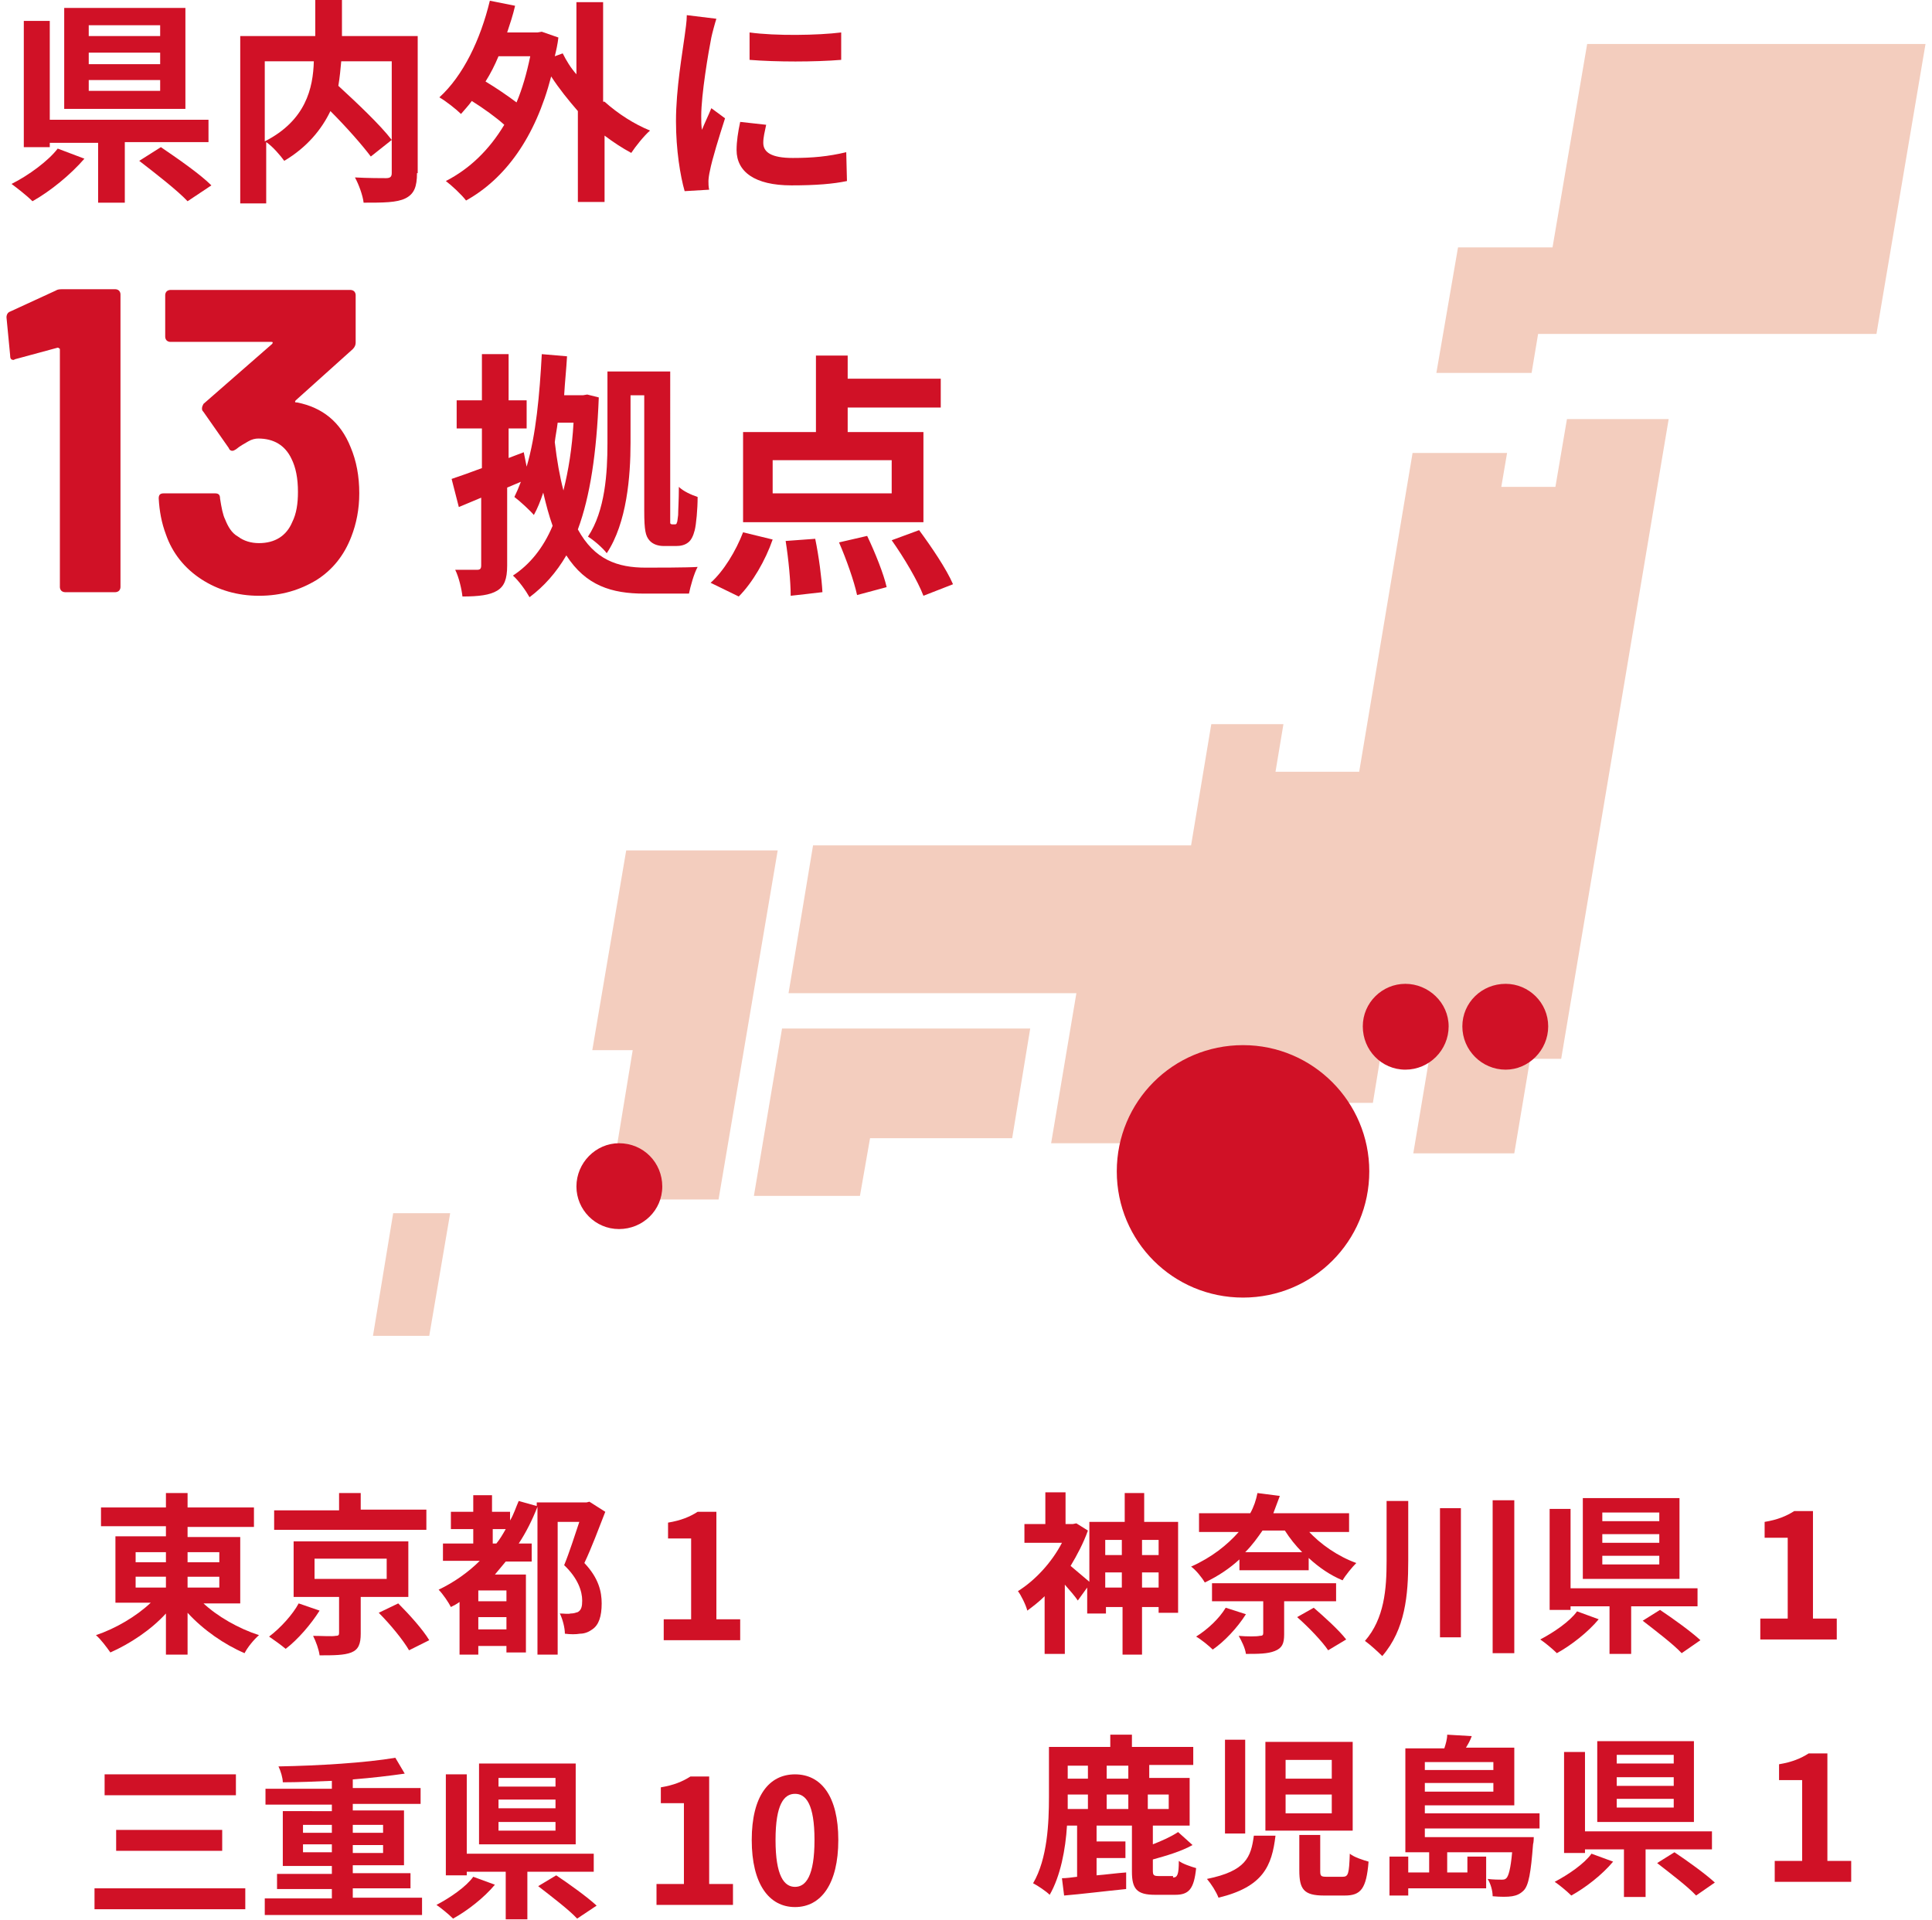 <?xml version="1.0" encoding="utf-8"?>
<!-- Generator: Adobe Illustrator 25.4.1, SVG Export Plug-In . SVG Version: 6.00 Build 0)  -->
<svg version="1.1" id="レイヤー_1" xmlns="http://www.w3.org/2000/svg" xmlns:xlink="http://www.w3.org/1999/xlink" x="0px"
	 y="0px" width="267.8px" height="266.2px" viewBox="0 0 267.8 266.2" style="enable-background:new 0 0 267.8 266.2;"
	 xml:space="preserve">
<style type="text/css">
	.st0{fill:#D01126;}
	.st1{fill:#F3CDBE;}
</style>
<g>
	<g>
		<path class="st0" d="M11.7,22c-1.9,2.2-4.7,4.5-7.2,5.9c-0.8-0.8-2.1-1.8-2.9-2.4C4,24.3,6.7,22.3,8,20.6L11.7,22z M17.3,19.8v8.3
			h-3.7v-8.3H6.9v0.6H3.3V2.9h3.6v13.7h22v3.1H17.3z M25.7,15.1H8.9v-14h16.8V15.1z M22.2,3.5h-9.9V5h9.9V3.5z M22.2,7.3h-9.9v1.6
			h9.9V7.3z M22.2,11.1h-9.9v1.5h9.9V11.1z M22.3,20.4c2.2,1.5,5.4,3.7,7,5.3L26,27.9c-1.4-1.5-4.5-3.9-6.7-5.6L22.3,20.4z"/>
		<path class="st0" d="M57.8,24c0,1.9-0.4,2.9-1.6,3.5c-1.2,0.6-3.1,0.6-5.8,0.6c-0.1-1-0.7-2.6-1.2-3.5c1.8,0.1,3.8,0.1,4.3,0.1
			c0.6,0,0.8-0.2,0.8-0.7V8.5h-7c-0.1,1.1-0.2,2.2-0.4,3.4c2.5,2.3,5.8,5.4,7.4,7.5l-2.9,2.3c-1.2-1.6-3.4-4.1-5.6-6.3
			c-1.2,2.5-3.2,5-6.4,6.9c-0.5-0.7-1.6-2-2.5-2.6v8.5h-3.6V5h10.4v-5h3.7v5h10.5V24z M36.7,19.6c5.7-2.9,6.7-7.4,6.8-11.1h-6.8
			V19.6z"/>
		<path class="st0" d="M83.8,14.1c1.9,1.7,4.1,3.1,6.3,4c-0.9,0.8-2,2.2-2.6,3.1c-1.3-0.7-2.5-1.5-3.7-2.4V28h-3.7V15.4
			c-1.3-1.5-2.6-3.1-3.7-4.8c-2.2,8.5-6.4,14.2-11.8,17.2c-0.6-0.8-2-2.1-2.8-2.7c3.3-1.7,6-4.3,8.1-7.8C68.8,16.3,67,15,65.4,14
			c-0.5,0.7-1,1.2-1.5,1.8c-0.6-0.6-2.1-1.8-3-2.3c3.3-3,5.7-8,7-13.4l3.5,0.7c-0.3,1.3-0.7,2.5-1.1,3.7h4.2l0.6-0.1l2.3,0.8
			c-0.1,0.9-0.3,1.8-0.5,2.6l1.1-0.4c0.5,1,1.1,2,1.9,2.9v-10h3.7V14.1z M69.1,7.8c-0.5,1.2-1.1,2.4-1.8,3.5c1.5,0.9,3.1,2,4.3,2.9
			c0.8-1.9,1.4-4,1.9-6.4H69.1z"/>
		<path class="st0" d="M99.3,2.6c-0.2,0.6-0.6,2.1-0.7,2.6c-0.4,2-1.4,7.9-1.4,10.9c0,0.6,0,1.3,0.1,1.9c0.4-1,0.9-2,1.3-3l1.9,1.4
			c-0.8,2.5-1.8,5.7-2.1,7.3c-0.1,0.4-0.2,1.1-0.2,1.4c0,0.3,0,0.8,0.1,1.2l-3.4,0.2c-0.6-2.1-1.2-5.7-1.2-9.7
			c0-4.5,0.9-9.5,1.2-11.8c0.1-0.8,0.3-2,0.3-2.9L99.3,2.6z M106.2,17.3c-0.2,1-0.4,1.7-0.4,2.5c0,1.3,1.1,2.1,4.1,2.1
			c2.7,0,4.9-0.2,7.4-0.8l0.1,4c-1.9,0.4-4.3,0.6-7.7,0.6c-5.1,0-7.6-1.9-7.6-4.9c0-1.2,0.2-2.5,0.5-3.9L106.2,17.3z M116.6,4.5v3.8
			c-3.7,0.3-9,0.3-12.7,0l0-3.8C107.5,5,113.4,4.9,116.6,4.5z"/>
	</g>
	<g>
		<g>
			<path class="st0" d="M34,261.8v2.9H13.1v-2.9H34z M32.7,246v2.9H14.5V246H32.7z M30.8,253.7v2.9H16.1v-2.9H30.8z"/>
			<path class="st0" d="M58.5,263.2v2.3H36.7v-2.3H46v-1.3h-7.6v-2.1H46v-1.1h-6.8v-7.6H46v-0.9h-9.2V248H46v-1.1
				c-2.3,0.1-4.7,0.2-6.8,0.2c0-0.6-0.3-1.6-0.6-2.2c5.6-0.1,12.1-0.5,16.2-1.2l1.3,2.2c-2.1,0.3-4.6,0.6-7.2,0.8v1.2h9.4v2.2h-9.4
				v0.9H56v7.6h-7.1v1.1h8v2.1h-8v1.3H58.5z M42,254.1h4V253h-4V254.1z M46,256.8v-1.1h-4v1.1H46z M48.9,253v1.1h4.2V253H48.9z
				 M53.1,255.8h-4.2v1.1h4.2V255.8z"/>
			<path class="st0" d="M68.6,261.3c-1.5,1.8-3.8,3.6-5.8,4.7c-0.6-0.6-1.7-1.5-2.3-1.9c1.9-1,4.1-2.5,5.1-3.9L68.6,261.3z
				 M73.1,259.5v6.6h-3v-6.6h-5.4v0.5h-2.9v-14h2.9v11h17.6v2.5H73.1z M79.8,255.7H66.4v-11.2h13.4V255.7z M77,246.5h-7.9v1.2H77
				V246.5z M77,249.5h-7.9v1.2H77V249.5z M77,252.6h-7.9v1.2H77V252.6z M77.1,260c1.8,1.2,4.3,3,5.6,4.2L80,266
				c-1.1-1.2-3.6-3.1-5.4-4.5L77.1,260z"/>
			<path class="st0" d="M91,261.2h3.8V250h-3.2v-2.2c1.8-0.3,3-0.8,4.1-1.5h2.6v14.9h3.3v2.9H91V261.2z"/>
			<path class="st0" d="M104.2,255.1c0-6.1,2.4-9.1,6-9.1c3.6,0,6,3,6,9.1c0,6.1-2.4,9.3-6,9.3C106.6,264.4,104.2,261.2,104.2,255.1
				z M112.9,255.1c0-5-1.2-6.4-2.7-6.4c-1.5,0-2.7,1.4-2.7,6.4c0,5,1.2,6.5,2.7,6.5C111.7,261.6,112.9,260.1,112.9,255.1z"/>
		</g>
	</g>
	<g>
		<path class="st0" d="M8.7,40.1h7.3c0.2,0,0.4,0.1,0.5,0.2c0.1,0.1,0.2,0.3,0.2,0.5v40.6c0,0.2-0.1,0.4-0.2,0.5
			c-0.1,0.1-0.3,0.2-0.5,0.2h-7c-0.2,0-0.4-0.1-0.5-0.2c-0.1-0.1-0.2-0.3-0.2-0.5V48.5c0-0.1,0-0.2-0.1-0.2
			c-0.1-0.1-0.2-0.1-0.2-0.1l-5.9,1.6l-0.2,0.1c-0.4,0-0.5-0.2-0.5-0.7L0.9,44c0-0.4,0.2-0.7,0.5-0.8l6.3-2.9
			C8,40.1,8.3,40.1,8.7,40.1z"/>
		<path class="st0" d="M49.8,68.4c0,2.2-0.4,4.2-1.1,6c-1,2.6-2.6,4.6-4.8,6c-2.3,1.4-4.9,2.2-8,2.2c-3,0-5.7-0.8-8-2.3
			c-2.3-1.5-4-3.6-4.9-6.2c-0.6-1.6-0.9-3.2-1-5c0-0.5,0.2-0.7,0.7-0.7h7.1c0.5,0,0.7,0.2,0.7,0.7c0.2,1.3,0.4,2.3,0.7,2.9
			c0.4,1,0.9,1.9,1.8,2.4c0.8,0.6,1.8,0.9,2.9,0.9c2.2,0,3.8-1,4.6-2.9c0.6-1.2,0.8-2.6,0.8-4.2c0-1.9-0.3-3.4-0.9-4.6
			c-0.9-1.9-2.5-2.8-4.6-2.8c-0.4,0-0.9,0.1-1.4,0.4c-0.5,0.3-1.1,0.6-1.7,1.1c-0.2,0.1-0.3,0.2-0.5,0.2c-0.2,0-0.4-0.1-0.5-0.4
			l-3.5-5C28,56.9,28,56.8,28,56.6c0-0.2,0.1-0.4,0.2-0.6l9.5-8.3c0.1-0.1,0.1-0.2,0.1-0.2c0-0.1-0.1-0.1-0.2-0.1H23.6
			c-0.2,0-0.4-0.1-0.5-0.2c-0.1-0.1-0.2-0.3-0.2-0.5v-5.8c0-0.2,0.1-0.4,0.2-0.5c0.1-0.1,0.3-0.2,0.5-0.2h25c0.2,0,0.4,0.1,0.5,0.2
			c0.1,0.1,0.2,0.3,0.2,0.5v6.6c0,0.3-0.1,0.6-0.4,0.9L41,55.5c-0.1,0.1-0.1,0.2-0.1,0.2c0,0.1,0.1,0.1,0.3,0.1
			c3.5,0.7,6,2.7,7.4,6.2C49.4,63.9,49.8,66,49.8,68.4z"/>
		<path class="st0" d="M83,55.1c-0.3,7.7-1.2,13.7-2.9,18.3c2.3,4.2,5.5,5.3,9.4,5.3c1.2,0,5.8,0,7.2-0.1c-0.5,0.9-1,2.7-1.2,3.7
			h-6.2c-4.5,0-8.1-1.1-10.8-5.3c-1.4,2.4-3.1,4.3-5.1,5.8c-0.5-0.9-1.5-2.3-2.3-3c2.3-1.5,4.2-3.8,5.5-6.9
			c-0.5-1.4-0.9-2.9-1.3-4.6c-0.4,1.2-0.8,2.2-1.3,3.1c-0.5-0.6-1.9-1.9-2.7-2.5c0.3-0.6,0.6-1.3,0.9-2.1l-1.9,0.8v10.8
			c0,1.9-0.4,2.9-1.4,3.5c-1,0.6-2.5,0.8-4.8,0.8c-0.1-1-0.5-2.7-1-3.7c1.3,0,2.6,0,3,0c0.4,0,0.6-0.1,0.6-0.6v-9.4l-3.1,1.3l-1-3.9
			c1.2-0.4,2.6-0.9,4.2-1.5v-5.5h-3.5v-3.9h3.5v-6.4h3.7v6.4h2.5v3.9h-2.5v4.1l2.1-0.8l0.4,2c1.3-4.4,1.8-10,2.1-15.6l3.5,0.3
			c-0.1,1.8-0.3,3.6-0.4,5.4h2.6l0.6-0.1L83,55.1z M77.3,58.6c-0.1,0.9-0.3,1.8-0.4,2.7c0.3,2.6,0.7,4.8,1.2,6.7
			c0.7-2.8,1.2-5.9,1.4-9.4H77.3z M87.4,61.4c0,4.6-0.5,11.1-3.3,15.3c-0.5-0.7-1.9-1.9-2.6-2.3c2.4-3.6,2.7-8.9,2.7-12.9v-10h8.7
			V71c0,0.9,0,1.4,0,1.5c0,0.1,0.1,0.2,0.3,0.2h0.3c0.1,0,0.3,0,0.3-0.2c0.1-0.1,0.1-0.4,0.2-1.1c0-0.7,0.1-2.1,0.1-3.9
			c0.6,0.6,1.7,1.1,2.6,1.4c0,1.7-0.2,3.8-0.4,4.6c-0.2,0.8-0.5,1.4-0.9,1.7c-0.5,0.4-1.1,0.5-1.7,0.5H92c-0.7,0-1.5-0.2-2-0.8
			c-0.5-0.6-0.7-1.3-0.7-4.1v-16h-1.9V61.4z"/>
		<path class="st0" d="M98.5,80.8c1.8-1.6,3.5-4.4,4.5-7l4.1,1c-1,2.9-2.8,6-4.7,7.9L98.5,80.8z M127.9,72.4H103V59.9h10.1V49.3h4.4
			v3.2h12.9v4h-12.9v3.4h10.5V72.4z M123.6,63.8h-16.5v4.6h16.5V63.8z M113,74.7c0.5,2.4,0.9,5.5,1,7.4l-4.4,0.5
			c0-1.9-0.3-5.1-0.7-7.6L113,74.7z M120.2,74.3c1.1,2.3,2.3,5.3,2.7,7.1l-4.1,1.1c-0.4-1.9-1.5-5-2.5-7.3L120.2,74.3z M127.4,73.5
			c1.7,2.3,3.8,5.4,4.7,7.5l-4.1,1.6c-0.8-2.1-2.7-5.3-4.4-7.7L127.4,73.5z"/>
	</g>
	<g>
		<polyline class="st1" points="108.4,142.6 104.5,165.8 119.2,165.8 120.6,157.8 140.3,157.8 142.8,142.6 		"/>
		<polyline class="st1" points="107.8,117.9 86.8,117.9 82.1,145.6 87.7,145.6 84.3,166.3 99.6,166.3 		"/>
		<polygon class="st1" points="220,6.1 215.2,34.3 202.1,34.3 199.1,51.7 212.3,51.7 213.2,46.3 260.1,46.3 266.9,6.1 		"/>
		<polygon class="st1" points="231.3,58.1 217.2,58.1 215.6,67.5 208.1,67.5 208.9,62.8 195.8,62.8 188.4,107 176.8,107 
			177.9,100.4 167.9,100.4 165.1,117.2 112.7,117.2 109.3,137.7 149.2,137.7 145.7,158.5 160.9,158.5 161.8,152.9 190.3,152.9 
			191.3,146.8 198.1,146.8 195.9,159.9 209.9,159.9 212.1,146.8 216.4,146.8 		"/>
		<polygon class="st1" points="59.5,185.2 51.7,185.2 54.5,168.2 62.4,168.2 		"/>
	</g>
	<path class="st0" d="M91.8,164.5c0,3.3-2.7,5.9-6,5.9c-3.3,0-5.9-2.7-5.9-5.9c0-3.3,2.7-6,5.9-6C89.2,158.5,91.8,161.2,91.8,164.5z
		"/>
	<path class="st0" d="M189.8,162.4c0,9.7-7.8,17.5-17.5,17.5c-9.7,0-17.5-7.8-17.5-17.5s7.8-17.5,17.5-17.5
		C182,144.9,189.8,152.8,189.8,162.4z"/>
	<path class="st0" d="M200.8,142.3c0,3.3-2.7,6-6,6s-5.9-2.7-5.9-6c0-3.3,2.7-5.9,5.9-5.9S200.8,139,200.8,142.3z"/>
	<path class="st0" d="M214.6,142.3c0,3.3-2.7,6-5.9,6c-3.3,0-6-2.7-6-6c0-3.3,2.7-5.9,6-5.9C211.9,136.4,214.6,139,214.6,142.3z"/>
	<g>
		<path class="st0" d="M163.3,211v12.6h-2.7v-0.8h-2.3v6.6h-2.7v-6.6h-2.3v0.9h-2.6v-3.6l-1.3,1.8c-0.4-0.6-1.1-1.4-1.8-2.2v9.6
			h-2.8v-8c-0.8,0.8-1.6,1.4-2.4,2c-0.2-0.8-0.9-2.2-1.3-2.7c2.4-1.5,4.7-4,6.1-6.7h-5.2v-2.6h2.9v-4.4h2.8v4.4h1l0.5-0.1l1.6,1
			c-0.6,1.7-1.5,3.4-2.4,4.9c0.7,0.6,1.9,1.6,2.6,2.2V211h4.9v-4h2.7v4H163.3z M153.2,213.5v2.1h2.3v-2.1H153.2z M155.5,220.2V218
			h-2.3v2.1H155.5z M158.3,213.5v2.1h2.3v-2.1H158.3z M160.6,220.2V218h-2.3v2.1H160.6z"/>
		<path class="st0" d="M181.3,212.2c1.7,1.9,4.2,3.6,6.7,4.5c-0.6,0.6-1.5,1.7-1.9,2.4c-1.7-0.7-3.3-1.8-4.7-3.1v1.7h-9.6v-1.5
			c-1.3,1.2-2.9,2.3-4.8,3.2c-0.4-0.7-1.3-1.8-1.9-2.2c2.9-1.3,5-3,6.6-4.8h-5.5v-2.6h7.1c0.5-0.9,0.8-1.8,1-2.8l3.1,0.4
			c-0.3,0.8-0.6,1.6-0.9,2.4H187v2.6H181.3z M172.7,223.8c-1.2,1.9-3,3.8-4.6,4.9c-0.5-0.5-1.6-1.4-2.3-1.8c1.6-1,3.2-2.5,4.1-4
			L172.7,223.8z M178,222.1v4.5c0,1.3-0.3,1.9-1.3,2.3c-1,0.4-2.3,0.4-4,0.4c-0.1-0.8-0.6-1.8-1-2.5c1.1,0.1,2.5,0.1,2.9,0
			c0.4,0,0.5-0.1,0.5-0.4v-4.4H168v-2.5h17.2v2.5H178z M175,212.2c-0.7,1-1.4,2-2.4,3h7.9c-0.9-0.9-1.7-1.9-2.4-3H175z M182.1,222.9
			c1.5,1.3,3.5,3.1,4.5,4.4l-2.5,1.5c-0.8-1.2-2.7-3.2-4.3-4.6L182.1,222.9z"/>
		<path class="st0" d="M195.2,208.1v8.3c0,4.7-0.4,9.5-3.6,13.2c-0.6-0.6-1.7-1.6-2.4-2.1c2.7-3.1,3-7.2,3-11.1v-8.3H195.2z
			 M202.5,209.1V227h-2.9v-17.9H202.5z M209.9,208v21.2h-3V208H209.9z"/>
		<path class="st0" d="M221.6,224.5c-1.5,1.8-3.8,3.6-5.8,4.7c-0.6-0.6-1.7-1.5-2.3-1.9c1.9-1,4.1-2.5,5.1-3.9L221.6,224.5z
			 M226.1,222.7v6.6h-3v-6.6h-5.4v0.5h-2.9v-14h2.9v11h17.6v2.5H226.1z M232.8,218.9h-13.4v-11.2h13.4V218.9z M230,209.7h-7.9v1.2
			h7.9V209.7z M230,212.7h-7.9v1.2h7.9V212.7z M230,215.7h-7.9v1.2h7.9V215.7z M230.1,223.2c1.8,1.2,4.3,3,5.6,4.2l-2.6,1.8
			c-1.1-1.2-3.6-3.1-5.4-4.5L230.1,223.2z"/>
		<path class="st0" d="M244,224.4h3.8v-11.2h-3.2v-2.2c1.8-0.3,3-0.8,4.1-1.5h2.6v14.9h3.3v2.9H244V224.4z"/>
	</g>
	<g>
		<g>
			<path class="st0" d="M28.1,222.2c2,1.9,5,3.6,7.8,4.5c-0.7,0.6-1.6,1.7-2,2.5c-2.8-1.2-5.7-3.2-7.9-5.6v5.8h-3v-5.7
				c-2.1,2.3-5,4.2-7.7,5.4c-0.5-0.7-1.3-1.8-2-2.4c2.7-0.9,5.6-2.6,7.6-4.5H16v-9.2h7v-1.4h-9V209h9v-2h3v2h9.2v2.7H26v1.4h7.3v9.2
				H28.1z M18.8,216.6H23v-1.4h-4.2V216.6z M18.8,220.1H23v-1.5h-4.2V220.1z M26,215.2v1.4h4.4v-1.4H26z M30.4,218.6H26v1.5h4.4
				V218.6z"/>
			<path class="st0" d="M44.3,223.3c-1.2,1.9-3,4-4.7,5.3c-0.6-0.5-1.7-1.3-2.3-1.7c1.6-1.2,3.3-3.1,4.1-4.6L44.3,223.3z
				 M59.1,212.1H38v-2.7h9V207h3v2.3h9.1V212.1z M50,221.4v5.1c0,1.4-0.3,2.2-1.3,2.6s-2.5,0.4-4.4,0.4c-0.1-0.8-0.5-1.9-0.9-2.7
				c1.2,0,2.7,0.1,3.1,0c0.4,0,0.5-0.1,0.5-0.4v-5h-6.3v-7.7h15.9v7.7H50z M43.6,218.9h10v-2.8h-10V218.9z M55.2,222.3
				c1.5,1.5,3.4,3.6,4.3,5.1l-2.8,1.4c-0.8-1.4-2.6-3.6-4.2-5.2L55.2,222.3z"/>
			<path class="st0" d="M83.9,209.6c-0.9,2.3-1.9,5-2.9,7.1c2,2.1,2.4,4,2.4,5.6c0,1.8-0.4,3-1.3,3.6c-0.4,0.3-1,0.6-1.7,0.6
				c-0.6,0.1-1.3,0.1-2.1,0c0-0.8-0.3-2-0.7-2.8c0.6,0,1.1,0.1,1.5,0c0.4,0,0.7-0.1,1-0.2c0.5-0.3,0.6-0.8,0.6-1.6
				c0-1.3-0.6-3.1-2.5-4.9c0.7-1.7,1.5-4.2,2.1-6h-3v18.4h-2.8v-20.5c-0.7,1.8-1.6,3.6-2.6,5.1h1.8v2.5h-3.6c-0.5,0.6-1,1.2-1.5,1.8
				h4.3v10.8h-2.7v-0.9h-3.9v1.2h-2.6v-7.3c-0.4,0.3-0.8,0.5-1.2,0.7c-0.3-0.6-1.1-1.8-1.7-2.4c2.1-1,4.1-2.4,5.7-4h-5.1V214h4.2v-2
				h-3.1v-2.4h3.1v-2.3h2.6v2.3h2.5v1.2c0.5-0.8,0.8-1.8,1.2-2.7l2.5,0.7v-0.5h6.9l0.4-0.1L83.9,209.6z M70.2,220.5h-3.9v1.5h3.9
				V220.5z M70.2,225.9v-1.7h-3.9v1.7H70.2z M68.8,214c0.5-0.6,0.9-1.3,1.3-2h-1.8v2H68.8z"/>
			<path class="st0" d="M92,224.5h3.8v-11.2h-3.2v-2.2c1.8-0.3,3-0.8,4.1-1.5h2.6v14.9h3.3v2.9H92V224.5z"/>
		</g>
	</g>
	<g>
		<g>
			<path class="st0" d="M162.6,260.3c0.6,0,0.8-0.4,0.8-2.3c0.5,0.4,1.7,0.8,2.4,1c-0.3,2.9-1,3.7-2.9,3.7h-2.8
				c-2.5,0-3.2-0.8-3.2-3.2v-6.4H152v2.2h4v2.3h-4v2.4c1.3-0.1,2.7-0.3,4.1-0.4l0,2.3c-3,0.3-6.2,0.7-8.6,0.9l-0.3-2.4
				c0.6,0,1.3-0.1,2.1-0.2v-7.1h-1.4c-0.2,3.3-0.9,7-2.4,9.6c-0.5-0.5-1.7-1.3-2.3-1.6c2-3.4,2.2-8.4,2.2-12v-6.9h8.5v-1.7h3v1.7
				h8.5v2.5h-6.1v1.8h5.6v6.6h-5.1v2.6c1.3-0.5,2.6-1.1,3.5-1.7l2,1.8c-1.6,0.9-3.7,1.5-5.5,2v1.5c0,0.7,0.1,0.8,0.9,0.8H162.6z
				 M148,249.2c0,0.5,0,1,0,1.6h2.8v-2H148V249.2z M148,244.8v1.8h2.8v-1.8H148z M156.4,244.8h-3v1.8h3V244.8z M156.4,248.8h-3v2h3
				V248.8z M159.1,248.8v2h2.9v-2H159.1z"/>
			<path class="st0" d="M176.8,254.5c-0.5,4.2-1.7,7.1-7.9,8.6c-0.3-0.8-1-1.9-1.6-2.6c5.4-1.1,6.1-3,6.5-6H176.8z M172.6,241.2v13
				h-2.8v-13H172.6z M187.5,241.5v12.3h-12.1v-12.3H187.5z M178.2,246.6h6.4V244h-6.4V246.6z M178.2,251.4h6.4v-2.6h-6.4V251.4z
				 M183,254.5v4.9c0,0.7,0.1,0.8,0.9,0.8h2.2c0.8,0,0.9-0.4,1-3.2c0.6,0.5,1.9,0.9,2.6,1.1c-0.3,3.8-1.1,4.7-3.3,4.7h-2.9
				c-2.8,0-3.4-0.9-3.4-3.5v-4.9H183z"/>
			<path class="st0" d="M197.5,253.5v1.2h15.1c0,0,0,0.7-0.1,1c-0.3,3.9-0.6,5.7-1.3,6.4c-0.5,0.5-1,0.7-1.6,0.8
				c-0.6,0.1-1.6,0.1-2.7,0c0-0.8-0.3-1.8-0.7-2.4c0.8,0.1,1.6,0.1,1.9,0.1c0.3,0,0.5,0,0.7-0.2c0.3-0.3,0.6-1.3,0.8-3.6h-9v2.8h2.8
				v-2.2h2.6v4.4h-10.8v1h-2.6v-5.4h2.6v2.2h2.9v-2.8h-3.3v-14.4h5.4c0.2-0.6,0.4-1.3,0.4-1.9l3.4,0.2c-0.2,0.6-0.5,1.1-0.8,1.6h6.7
				v8h-12.4v1.1h15.9v2.1H197.5z M197.5,244.3v1.1h9.5v-1.1H197.5z M207,248.4v-1.2h-9.5v1.2H207z"/>
			<path class="st0" d="M223.6,258.1c-1.5,1.8-3.8,3.6-5.8,4.7c-0.6-0.6-1.7-1.5-2.3-1.9c1.9-1,4.1-2.5,5.1-3.9L223.6,258.1z
				 M228.1,256.4v6.6h-3v-6.6h-5.4v0.5h-2.9v-14h2.9v11h17.6v2.5H228.1z M234.8,252.6h-13.4v-11.2h13.4V252.6z M232,243.3h-7.9v1.2
				h7.9V243.3z M232,246.4h-7.9v1.2h7.9V246.4z M232,249.4h-7.9v1.2h7.9V249.4z M232.1,256.8c1.8,1.2,4.3,3,5.6,4.2l-2.6,1.8
				c-1.1-1.2-3.6-3.1-5.4-4.5L232.1,256.8z"/>
			<path class="st0" d="M246,258h3.8v-11.2h-3.2v-2.2c1.8-0.3,3-0.8,4.1-1.5h2.6V258h3.3v2.9H246V258z"/>
		</g>
	</g>
</g>
</svg>
